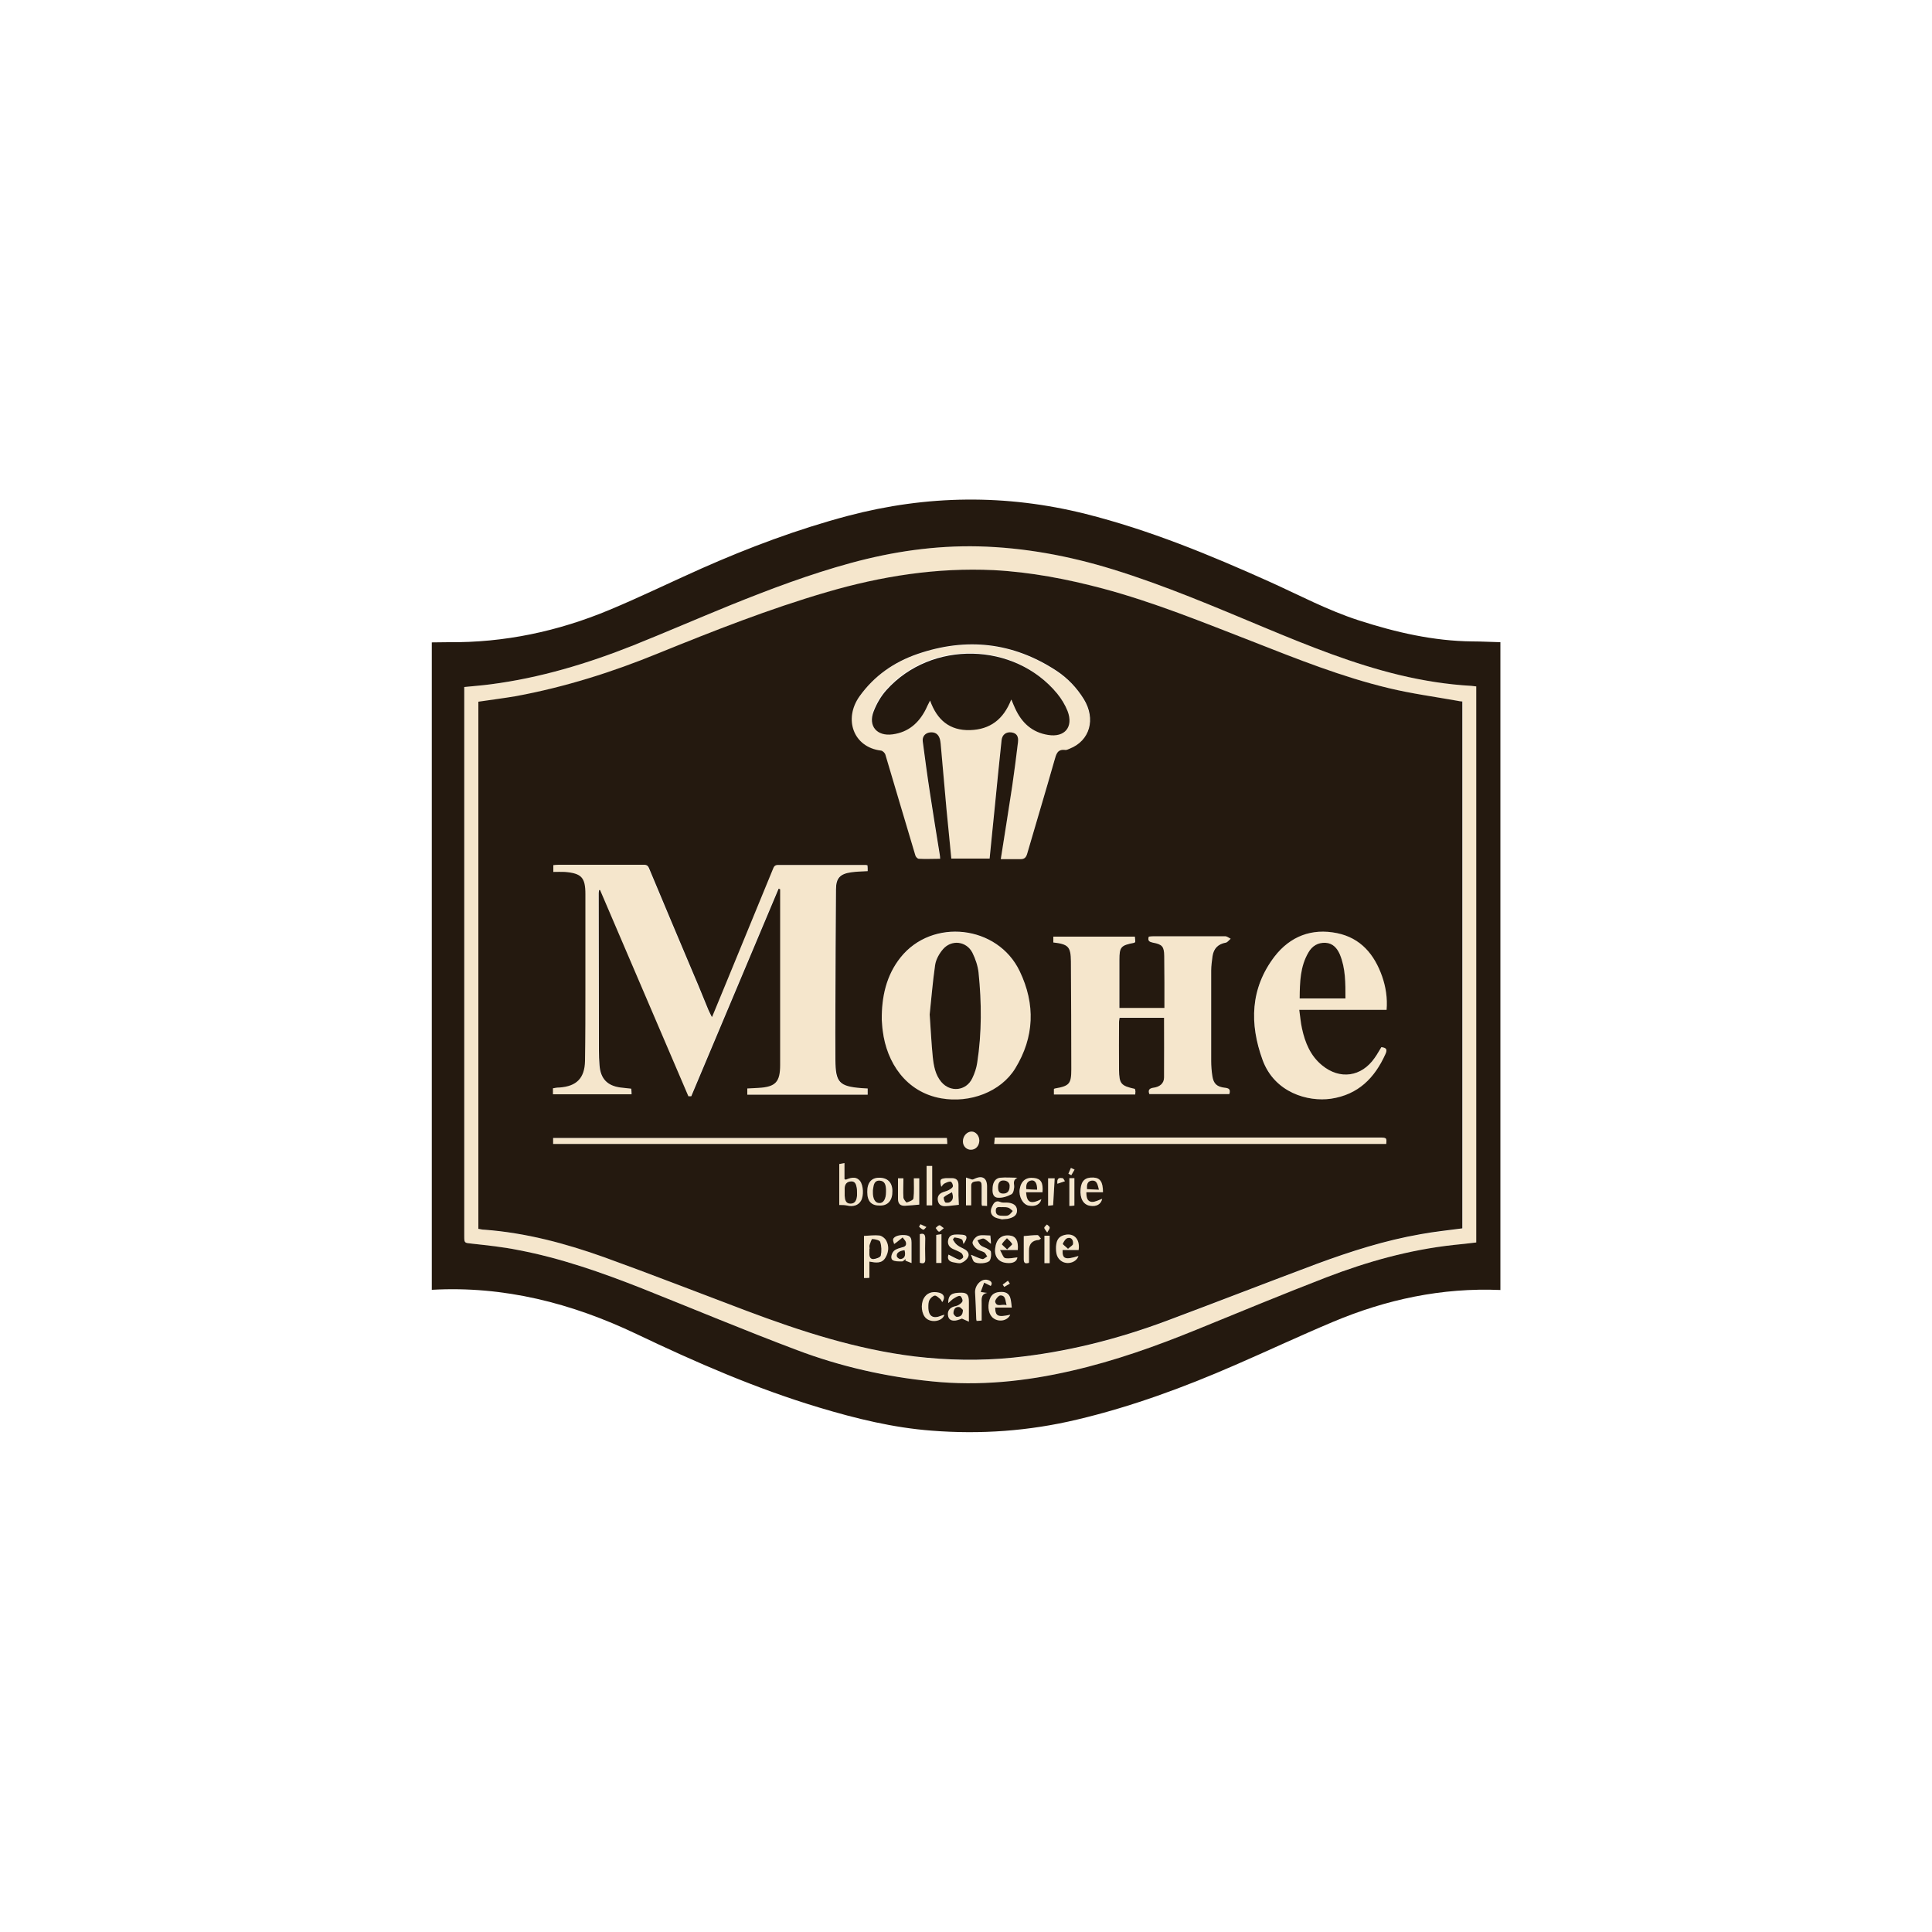 <?xml version="1.0" encoding="UTF-8"?> <svg xmlns="http://www.w3.org/2000/svg" version="1.1" viewBox="0 0 1000 1000"><defs><style> .cls-1 { fill: #24190f; } .cls-2 { fill: #f5e6cc; } </style></defs><g><g id="_Слой_1" data-name="Слой_1"><g><g><path class="cls-2" d="M764.2,355.3v287.8c-4,.4-7.9.9-11.8,1.3-22.8,2.5-44.7,8.5-65.9,16.8-22.4,8.7-44.7,17.9-67,27-21.1,8.6-42.4,16.2-64.7,21.3-23.9,5.4-47.9,8-72.3,5.5-24-2.5-47.4-7.8-69.9-16.2-26.8-10.1-53.3-21.2-79.9-31.8-21-8.4-42.2-15.8-64.5-20-7.9-1.5-15.9-2.3-23.9-3.3-3.9-.5-3.9-.3-3.9-4.1,0-67.7,0-135.4,0-203.1,0-25.9,0-51.8,0-77.8,0-.9,0-1.9,0-3.1,4.7-.5,9.1-.8,13.6-1.4,25.6-3.3,50.1-10.7,74-20.2,16.8-6.7,33.3-13.9,50-20.7,20.5-8.3,41.1-16.1,62.5-21.9,21.6-5.9,43.5-9.1,66-8.6,23.8.6,46.9,4.9,69.6,11.9,26.9,8.3,52.8,19.3,78.7,30.2,22.8,9.5,45.6,18.8,69.7,24.5,12.3,2.9,24.7,4.9,37.2,5.6.8,0,1.5.1,2.6.3ZM247.6,636.1c1.1.2,2.2.4,3.4.5,21.4,1.6,42,7,62.1,14.3,24.5,8.9,48.8,18.4,73.3,27.6,28.3,10.7,57.1,20,87.3,23.7,16.9,2.1,33.9,2.4,50.9.6,27.4-2.8,53.8-9.5,79.6-19.1,25.9-9.7,51.6-19.8,77.5-29.4,17.5-6.5,35.4-12.3,53.9-15.4,7.1-1.2,14.2-2,21.5-3v-272.7c-1-.2-1.8-.3-2.7-.4-11.8-2.1-23.7-3.7-35.3-6.5-24.3-5.8-47.5-15.1-70.7-24.2-25.5-10-51-20.4-77.5-27.4-18.5-4.9-37.2-8.6-56.4-9.5-29.4-1.5-58,3.1-86.1,11.3-29.9,8.7-58.8,20-87.6,31.8-23.8,9.7-48.2,17.4-73.4,22.1-6.4,1.2-12.9,1.9-19.6,2.9v272.9Z"></path><path class="cls-2" d="M368.4,526.3c2.5-6.1,4.8-11.7,7.1-17.2,8.1-19.7,16.2-39.4,24.3-59.1.5-1.3.9-2.3,2.7-2.3,15.2,0,30.3,0,45.5,0,.2,0,.4,0,.8.2,0,.9,0,1.9.1,3-3,.2-5.7.3-8.5.6-5.9.8-7.9,3-7.9,8.9-.2,20-.3,39.9-.3,59.9,0,9.5,0,19,0,28.5,0,11.4,2,13.5,13.4,14.4,1,0,2.1.2,3.3.2v3.2h-62.3v-3.2c1.9-.1,3.8-.2,5.7-.3,8.9-.6,11.3-3.1,11.3-11.9,0-18.6,0-37.2,0-55.9,0-10.9,0-21.9,0-32.8,0-.7,0-1.5,0-2.2-.3,0-.5-.2-.8-.3-15.1,35.8-30.1,71.6-45.2,107.4-.5,0-1,0-1.5,0-15.2-35.6-30.5-71.1-45.7-106.7-.2,0-.3,0-.5,0,0,.5-.2,1-.2,1.6,0,27.2,0,54.3.1,81.5,0,2.5.1,5,.3,7.5.5,6.9,4,10.7,10.9,11.6,1.8.2,3.6.4,5.5.6,0,.9.1,1.7.2,2.9h-40.7v-3.1c1.1-.1,2.2-.3,3.3-.4,8.9-.6,13.1-4.8,13.3-13.7.2-12.9.2-25.7.2-38.6,0-15.9,0-31.9,0-47.8,0-8.7-2-10.8-10.7-11.5-1.9-.2-3.8,0-5.9,0v-3.5c1,0,1.9-.2,2.8-.2,14.4,0,28.8,0,43.2,0,1.4,0,2.7-.2,3.5,1.7,7.7,18.5,15.5,37,23.3,55.4,2.5,6,5,12.1,7.5,18.1.4,1,1,2,1.7,3.5Z"></path><path class="cls-2" d="M512.2,444.6h-19.9c-.9-8.6-1.8-17.1-2.5-25.5-1-11.3-2-22.6-3-33.8,0-1-.2-1.9-.5-2.8-.8-2.5-2.5-3.5-5.1-3.2-2.4.3-4,2.1-3.7,4.6,1.2,9,2.4,18.1,3.8,27.1,1.6,10.5,3.3,21,5,31.5.1.6.1,1.3.2,2.2-3.8,0-7.4,0-11,0-.6,0-1.6-1-1.8-1.7-5.2-17.4-10.3-34.8-15.5-52.1-.3-.9-1.5-2.1-2.3-2.2-14.3-1.7-19.5-16.3-11.1-28.1,7.6-10.6,17.8-17.7,30-21.9,25.3-8.8,49.3-6.1,71.8,8.6,5.8,3.8,10.7,8.8,14.3,14.8,6.3,10.3,3.1,21.6-7.3,25.6-.7.3-1.5.8-2.2.7-4.2-.6-4.8,2.1-5.7,5.3-4.6,16.2-9.5,32.4-14.2,48.6-.5,1.9-1.4,2.7-3.4,2.6-3.3-.1-6.7,0-10.2,0,2-12.7,4-25.2,5.9-37.7,1.1-7.6,2.1-15.2,3-22.8.4-3.1-.8-4.7-3.3-5.1-2.8-.4-4.8,1.1-5.2,4.1-1.2,11.2-2.3,22.3-3.4,33.5-.9,9.2-1.8,18.5-2.8,27.9ZM523.4,362.1c.6,1.4.8,1.9,1,2.4.3.6.5,1.2.8,1.8,3.4,7.5,8.8,12.6,17.1,13.8,8.7,1.3,13.2-4.1,10.1-12.3-1.2-3.3-3.1-6.4-5.4-9.1-22.1-26.8-65.2-27.7-88.4-1.8-2.8,3.1-5.1,7.1-6.6,11-2.9,7.7,1.7,13,9.8,11.9,8.2-1.1,13.5-5.9,17.2-13,.6-1.3,1.3-2.5,2.2-4.5,3.7,10.2,10.2,15.6,20.7,15.3,10.3-.3,17.3-5.4,21.3-15.8Z"></path><path class="cls-2" d="M545.1,487.8v-3.1h42.2c0,1,.1,1.9.2,2.7-.3.3-.5.4-.6.5-6.7,1.3-7.5,2.1-7.6,8.8,0,8.2,0,16.5,0,24.9h23.3c0-4.5,0-8.8,0-13.1,0-4.6,0-9.2-.1-13.8-.1-4.9-1-6-5.9-6.9-1.6-.3-2.8-.8-2.1-3.1.8,0,1.7-.2,2.6-.2,12.3,0,24.6,0,36.9,0,1,0,1.9.8,2.9,1.3-.8.7-1.5,1.8-2.5,2-4,.7-6.4,3-6.9,7-.3,2.5-.7,5-.7,7.4,0,15.6,0,31.3,0,46.9,0,2.6.2,5.2.6,7.7.6,4,2.3,5.6,6.4,6.1,1.9.2,3.2.7,2.4,3.3h-41.4c-.8-2.1,0-3.1,2.1-3.3,3.1-.4,5.4-2.1,5.5-5.3.2-10.2,0-20.5,0-30.9h-23c-.1.7-.3,1.4-.3,2.1,0,8.3,0,16.5,0,24.8,0,7.3,1,8.3,8.2,9.9,0,.4.2.8.3,1.3,0,.5,0,.9-.1,1.6h-42.1v-2.8c.2-.1.3-.3.5-.3,7.5-1.4,8.5-2.4,8.5-9.9,0-18.6,0-37.2-.2-55.9,0-7.7-1.3-8.9-9.2-9.8Z"></path><path class="cls-2" d="M456.4,527.9c-.1-11.8,2.3-22.9,9.7-32.2,16.4-20.6,50.3-16.8,61.7,7.1,8.2,17.1,7.6,34.1-2.3,50.3-7.5,12.2-23.5,18.1-38.3,15.5-18.3-3.2-28.3-18.6-30.3-35-.2-1.9-.3-3.8-.5-5.6ZM481.2,525.1c.6,8.4.8,15.3,1.6,22,.5,4.6,1.3,9.2,4.4,12.9,4.7,5.7,13.1,4.7,16.1-2,1.2-2.5,2.1-5.2,2.5-7.9,2.4-15.5,2.3-31.2.7-46.7-.4-3.5-1.5-7.2-3.2-10.3-3.1-6-10.8-6.9-15.2-1.8-2,2.3-3.7,5.4-4.1,8.3-1.4,9-2.1,18.1-2.8,25.5Z"></path><path class="cls-2" d="M717.7,522.7h-45.1c.5,3.3.7,6.5,1.4,9.6,1.6,7.4,4.4,14.1,10.4,19.1,9.2,7.6,20.4,6,27.2-3.8,1.2-1.8,2.3-3.7,3.5-5.6,2.5.3,3.1,1.3,2.1,3.6-5.6,12.4-14.1,21.1-28.2,23.1-12,1.7-29.2-3.1-35.4-20.1-6.8-18.7-6.5-37,6.2-53.5,8.1-10.6,19.2-14.9,32.4-12.1,12.3,2.5,19.4,11,23.3,22.4,1.9,5.5,2.8,11.1,2.3,17.3ZM696.4,516.8c0-7.8,0-15.4-2.9-22.7-1.3-3.3-3.5-5.8-7.4-6-3.9-.3-6.9,1.6-8.8,4.9-4.4,7.4-4.4,15.6-4.6,23.9h23.7Z"></path><path class="cls-2" d="M286.3,592.1v-3.1h203.8c0,1,.1,2,.2,3.1h-204Z"></path><path class="cls-2" d="M717.5,592.2h-202.9c0-1.1.2-2.1.3-3.3,1.5,0,2.7,0,3.9,0,65,0,130,0,195,0,4,0,4,0,3.7,3.4Z"></path><path class="cls-2" d="M434.4,623.7v-21.2c.8-.2,1.6-.3,2.7-.5v8.3c.3.2.5.3.7.3,3.5-1.5,5.7-1.4,7.3.6,1.8,2.2,2.1,7.9.5,10.4-1.4,2.2-4.1,3-7.1,2.4-1.2-.3-2.5-.2-4.1-.3ZM443.6,617.4s0,0,0,0c0-1,0-1.9-.2-2.9-.3-1.7-1-3.3-3-3.1-2,.2-3.1,1.5-3.2,3.4,0,1.3,0,2.7,0,4,.1,2,.5,4.1,3,4.1,2.6,0,3.2-2,3.4-4.2,0-.5,0-1,0-1.4Z"></path><path class="cls-2" d="M450,653v8.4c-.8,0-1.7,0-2.8.1v-21.8c2.8-.1,5.4-.6,8-.2,1.3.2,3,1.5,3.6,2.8,1.4,2.8,1.2,5.8-.4,8.5-1.9,3.4-5,2.8-8.4,2.2ZM450.1,646.4c0,.8,0,1.5,0,2.3-.1,1.6.3,3.2,2.1,3.1,1.4,0,3.7-1,3.8-1.8.4-2.3.3-4.9-.3-7.1-.3-.9-2.6-1.4-4.1-1.5-.4,0-1.1,1.9-1.4,3.1-.2.6,0,1.3,0,2Z"></path><path class="cls-2" d="M558.3,647c-1.4,0-2.8,0-4.2,0s-2.6,0-4,0c-.2,4.7,1.4,5.3,8.2,3.1-.9,3.1-5,4.7-8.2,3-3.3-1.7-3.6-4.7-3.4-7.9.1-2.5.8-4.8,3.5-5.7,5.2-1.9,9.1,1.5,8.2,7.5ZM552.8,646.4c1.2-1.2,2.5-1.8,2.6-2.6.1-1.7-.7-3.5-2.7-3-1.1.3-2,1.8-2.6,3-.1.3,1.5,1.4,2.7,2.6Z"></path><path class="cls-2" d="M461.9,616.5c0,4.8-2.2,7.5-6.3,7.6-4.5,0-6.7-2.1-6.7-7,0-4.7,2.1-7.4,6-7.4,4.4,0,6.9,2.4,7,6.9ZM458.6,616.9c0-.4,0-.8,0-1.1-.1-2.2-.5-4.4-3.2-4.6-2.9-.2-3.2,2.2-3.5,4.3,0,.5-.1.9-.1,1.4,0,3.6,1.1,5.8,3.2,5.9,2.2.1,3.6-2,3.6-5.8Z"></path><path class="cls-2" d="M490.9,674.4c0-4.5,2.1-5.3,6.8-5.3,3,0,3.8,1.2,3.9,4.8,0,3.2,0,6.3,0,10.2-1.3-.6-2.3-1-3.6-1.6-.7.2-1.9.8-3.2,1-1.7.2-3.4,0-3.9-2.1-.6-2.1,0-3.8,2.1-4.8.9-.4,2.1-.5,3-1,.9-.5,2.1-1.3,2.3-2.2.2-.8-.7-2.5-1.3-2.6-1-.1-2.2.6-3.1,1.2-.9.5-1.6,1.3-2.9,2.4ZM498.4,678c-.4-.3-1.2-1.5-2.1-1.5-2-.1-2.9,1.5-2.8,3.2,0,.7,1.1,1.9,1.7,1.9,1.7,0,3.3-.5,3.2-3.6Z"></path><path class="cls-2" d="M523.7,676.9h-8.7c.2,4.5,1.5,5.1,7.8,3.7-1.3,3-5.6,4-8.6,1.9-2.5-1.7-3.4-5.9-2.1-9.7.9-2.8,2.9-4,6.2-4,2.6,0,4.1,1.3,4.7,3.8.3,1.3.4,2.6.6,4.4ZM521,675.6c-.7-2.5-.4-5.1-3.2-5.1-.9,0-2.9,2.4-2.7,3.3.8,3.2,3.5.9,5.9,1.8Z"></path><path class="cls-2" d="M510.9,624.3c-1,0-1.8-.1-2.5-.1-.1-.4-.2-.7-.2-.9,0-3.2,0-6.3,0-9.5,0-1.5-.5-2.5-2.1-2.3-1.5.1-3.2,0-3.3,2.3,0,3.3,0,6.7,0,10.2h-2.7v-14.4c1,.4,2,.8,3,1,.4,0,.9-.2,1.3-.3,4-1.9,6.6-.4,6.6,3.9,0,3.2,0,6.5,0,10.2Z"></path><path class="cls-2" d="M471.8,654c-1-.4-2.2-.9-3.3-1.3,0-.3.1-.5.2-.8-.6.4-1.2,1.2-1.9,1.2-1.7,0-3.7.1-4.9-.7-1.3-.9-.4-4.1,1.3-5.2,1-.6,2.2-1.1,3.4-1.3,1.5-.3,2.7-.9,2.2-2.6-.2-.9-1.1-1.7-1.7-2.6-.9.7-1.7,1.4-2.6,2.1-.6.5-1.2.8-1.8,1.3-.2-.8-.7-1.8-.5-2.5.5-1.8,3.9-2.6,6.9-2,2.3.4,2.6,1.9,2.6,3.8,0,3.4,0,6.8,0,10.8ZM468.2,647.1c-2.8.2-4.4,1.4-4,3.2.1.6,1.2,1.5,1.8,1.4,2.2-.1,2.9-1.7,2.2-4.6Z"></path><path class="cls-2" d="M464.8,609.8h2.7c0,3.4-.1,6.7,0,10,0,.9,1.4,2.6,1.7,2.5,1.3-.4,3.4-1.2,3.5-2.1.4-3.4.2-6.9.2-10.4h2.8v13.6c-2.5.2-4.9.5-7.4.6-2.4.1-3.6-1.1-3.6-3.5,0-3.5,0-7.1,0-10.8Z"></path><path class="cls-2" d="M526.8,647h-9.1c1.1,1.8,1.7,4,2.7,4.2,2,.4,4.3-.2,6.3-.4-.2,2-2.1,3.3-5.6,2.9-4.1-.4-6.4-3.3-5.9-7.5.5-4.7,3.2-7.1,7.5-6.7,3.2.3,4.6,2.7,4.2,7.5ZM521.4,646.8c1.2-1.3,2.8-2.5,2.6-2.8-.6-1.2-1.8-2-2.7-3-.9,1-2.1,1.9-2.6,3.1-.2.3,1.4,1.5,2.8,2.8Z"></path><path class="cls-2" d="M487.2,614.3c-.8-3.9-.6-4.2,2.5-4.5,1,0,1.9,0,2.9,0,2.4,0,3.6,1,3.5,3.5,0,1.8,0,3.6,0,5.5,0,1.7.1,3.4.2,4.8-2.2.3-4.5.6-6.8.7-1.8,0-3.5-.5-4-2.6-.5-2.2.3-3.8,2.5-4.6,1-.4,2.1-.6,3-1.1.9-.5,2-1.1,2.2-1.9.2-.7-.6-2.4-1.2-2.5-1-.1-2.2.5-3.2,1-.5.3-.9.9-1.6,1.7ZM492.7,617c-1.5.9-3,1.5-4.1,2.5-.4.4.1,2,.6,2.7.3.4,1.6.4,2.3,0,1.9-1,2.1-2.7,1.2-5.3Z"></path><path class="cls-2" d="M531.2,617.1c.4,5.4,2.5,6.3,7.9,3.5-.7,2.7-3.3,4-6.6,3.3-3-.6-5.3-4.7-4.6-8.5.7-4.3,3.2-6.3,7.4-5.8,3.6.4,4.8,2.4,4.4,7.4h-8.4ZM536.8,615.8c.1-3.3-1-5.1-3-4.8-2.3.4-2.8,2.1-2.6,4.5,2,0,3.8.2,5.6.3Z"></path><path class="cls-2" d="M562.4,617.1c0,2.6.3,4.9,2.8,5,1.8.1,3.6-1,5.4-1.6-.6,2.8-2.9,4.2-6.4,3.6-3.4-.6-5.2-3.8-4.8-8.6.4-4.4,2.4-6.3,6.7-6,3.5.2,4.9,2.2,4.9,7.6h-8.5ZM568.7,615.8c-.7-2.6-.9-5-3.8-4.7-2.2.2-2.5,2.2-2.4,4.4,1.9,0,3.8.2,6.1.3Z"></path><path class="cls-2" d="M490.9,649.5c1.9,1,3.6,2,5.4,2.6.6.2,1.9-.6,2.1-1.2.2-.6-.4-1.9-1-2.3-1.3-.9-2.9-1.4-4.4-2.1-2-1-2.8-2.5-2.3-4.7.5-2.2,2.2-2.7,4.1-2.7,1.1,0,2.1,0,3.2.1,2.7.2,2.8,1.7.6,4.8-.3-.8-.3-2-.9-2.4-1-.6-2.4-.9-3.6-1-.3,0-1.1,1-1,1.1.6,1,1.3,2.1,2.2,2.8,1.2.9,2.7,1.5,4,2.3,1.6.9,2.5,2.5,1.6,4.1-.7,1.3-2.1,2.4-3.5,2.9-1.1.4-2.6-.1-3.9-.3-2.5-.4-3.4-1.7-2.7-3.9Z"></path><path class="cls-2" d="M502.6,649.6c2.6,1,4.1,1.9,5.8,2.2.7.1,1.6-.9,2.5-1.4-.5-.7-.9-1.7-1.6-2.1-1.2-.8-2.8-.9-3.9-1.8-1-.8-2.3-2.5-2.1-3.4.4-1.4,1.8-3,3.1-3.4,1.8-.6,3.9-.1,6.1-.1,0,1.6.2,2.8.3,4.3-1.5-1.2-2.5-2.4-3.7-2.7-.9-.3-2.2.5-3.3.9.5.9.9,1.9,1.6,2.5.9.8,2.3,1,3.3,1.7.8.5,2,1.1,2.1,1.8.2,1.5.1,3.2-.6,4.4-.9,1.5-6.5,2-8.1.7-.8-.6-1-2.1-1.6-3.5Z"></path><path class="cls-2" d="M487.6,674.1c-.4-.6-.6-1.3-1-1.6-.9-.7-1.9-1.9-2.8-1.8-1,0-2.2,1.1-2.7,2.1-.6,1.1-.7,2.6-.7,3.9,0,4.7,2.4,6.2,6.7,4.4.5-.2,1-.3,1.6-.5-.9,3.5-6.7,4.4-9.5,1.8-2.3-2.2-2.9-7-1.2-10.2,1.5-2.8,4.3-3.8,8-3,2.6.6,3.3,2.5,1.5,5Z"></path><path class="cls-2" d="M526.6,609.6c-1.7.9-1.9,1.9-1.7,3.8.2,1.5-.3,4.1-1.3,4.7-2.2,1.2-5,2.1-7.4,1.8-2.5-.3-2.6-3.2-2.4-5.5.2-2.4,1.4-4.5,3.8-4.8,2.9-.4,6,0,9,0ZM522.6,613.8c0-1.5-1.1-2.7-3.1-2.8-2.3-.1-2.9,1.5-2.9,3.4,0,1.8.4,3.4,2.6,3.4,2.1,0,3.4-1.1,3.4-4Z"></path><path class="cls-2" d="M507.6,668.7c1.7.2,2.6.4,3.4.5-3.5.6-3,3.1-2.9,5.5,0,2.9,0,5.7,0,8.8-1,0-1.7.1-2.6.2-.1-.5-.2-.7-.2-1-.2-4.6-.3-9.1-.6-13.7-.2-3.8,3.3-7.5,6.5-6.5,1.9.6,2.7,1.6,1.6,3.1-1.3-.6-2.3-1.2-3.4-1.7-.6,1.6-1.2,3.1-1.8,4.8Z"></path><path class="cls-2" d="M518.8,631.1c-1-.3-2.5-.4-3.9-1.1-2.3-1.1-2.6-3.2-1.6-5.4.8-1.8,1.8-3.6,4.5-2.5,1.2.5,2.6.2,4,.3,2.3.3,4.4,1.2,4.5,3.9.1,2.7-1.9,3.8-4.2,4.3-.9.2-1.9.2-3.4.4ZM518.8,624.8c-1.2.2-3.4-.8-3.5,1.8,0,2.5,1.9,2.7,3.8,2.7.9,0,2,0,2.8-.3.9-.5,1.5-1.4,2.2-2.2-.8-.6-1.4-1.4-2.3-1.7-.9-.3-1.9-.2-3.1-.3Z"></path><path class="cls-2" d="M502.5,595.1c-2.3,0-4.1-2-4.1-4.3,0-2.7,2-5.1,4.5-5.1,2.2,0,4.1,2.2,4,4.7,0,2.8-1.9,4.7-4.4,4.7Z"></path><path class="cls-2" d="M479.6,603.5h2.9v20.4h-2.9v-20.4Z"></path><path class="cls-2" d="M532.4,653.8c-1.7.5-2.5,0-2.4-1.9,0-4,0-8,0-12,2.4-.2,4.8-.5,7.1-.5.6,0,1.1,1.1,1.8,1.8-.8.5-.9.6-1.1.7q-5,.4-5.1,5.5c0,2,0,4,0,6,0,.2-.2.3-.2.5Z"></path><path class="cls-2" d="M476.1,653.6v-14.8c2-.6,2.8.1,2.8,2.2,0,3.5,0,7.1,0,10.6,0,2-.7,2.6-2.8,2Z"></path><path class="cls-2" d="M542.5,609.9h3.4c-.3,4.6-.5,9.2-.8,13.9-.7,0-1.5.1-2.6.3v-14.2Z"></path><path class="cls-2" d="M484.6,653.7v-14.5c.7-.1,1.6-.2,2.7-.4v14.9h-2.7Z"></path><path class="cls-2" d="M543.3,653.8h-2.7v-14.2h2.7v14.2Z"></path><path class="cls-2" d="M553.5,609.8h2.6v14.2c-.7,0-1.6,0-2.6.2v-14.4Z"></path><path class="cls-2" d="M547.3,612.7c-.4-3.2,1.2-3.1,2.6-3,.5,0,.9,1.1,1.3,1.6-1.3.4-2.5.8-3.9,1.3Z"></path><path class="cls-2" d="M488.4,635.6c-1.2.9-2,2-2.5,1.8-.7-.2-1.1-1.2-1.7-1.9.6-.5,1.2-1.2,1.9-1.4.5,0,1.1.7,2.2,1.4Z"></path><path class="cls-2" d="M553,607.5c.4-1,.9-2,1.3-3,.6.3,1.3.6,1.9.9-.6,1-1.1,2-1.7,2.9-.5-.3-1-.5-1.5-.8Z"></path><path class="cls-2" d="M476.4,633.7c1,.5,2,.9,3,1.4-.5.5-1.1,1.5-1.5,1.4-.8-.2-1.5-1-2.3-1.5.2-.4.5-.8.7-1.3Z"></path><path class="cls-2" d="M542,638c-.8-1.2-1.6-1.9-1.5-2.4,0-.6.9-1.2,1.4-1.7.5.5,1.3,1,1.4,1.6,0,.6-.6,1.3-1.3,2.6Z"></path><path class="cls-2" d="M519,664.9c.9-.7,1.8-1.3,2.7-2,.3.5.7,1,1,1.5-1,.6-1.9,1.1-2.9,1.7-.3-.4-.5-.8-.8-1.2Z"></path></g><g><path class="cls-1" d="M223.5,667.8v-335.3c2.9,0,5.8-.1,8.6-.1,28.9.3,56.7-5.6,83.3-16.7,16.1-6.7,31.8-14.4,47.8-21.5,24.6-10.9,49.7-20.3,75.7-27.2,40.9-10.8,81.9-11.3,123-1,33,8.3,64.3,21.2,95.2,35.1,15.3,6.9,30.1,14.8,46.2,20,19.2,6.2,38.6,10.7,58.9,10.9,4.8,0,9.6.3,14.4.4v335.3c-30.3-1.3-59.2,4.9-86.9,16.6-16.9,7.1-33.5,14.9-50.3,22.2-26.6,11.6-53.7,21.6-82,28.3-24.8,5.9-49.8,7.7-75.2,5.7-19.8-1.5-39-6.2-58-11.9-32.7-9.8-63.9-23.4-94.7-38.1-33.6-16-68.6-25-106-22.9ZM764.2,355.3c-1.1-.1-1.9-.2-2.6-.3-12.6-.7-25-2.7-37.2-5.6-24.1-5.8-46.9-15-69.7-24.5-25.9-10.8-51.8-21.9-78.7-30.2-22.7-7-45.8-11.3-69.6-11.9-22.5-.5-44.4,2.7-66,8.6-21.3,5.8-42,13.6-62.5,21.9-16.7,6.8-33.3,14-50,20.7-23.9,9.5-48.4,16.9-74,20.2-4.4.6-8.9.9-13.6,1.4,0,1.2,0,2.1,0,3.1,0,25.9,0,51.8,0,77.8,0,67.7,0,135.4,0,203.1,0,3.8,0,3.7,3.9,4.1,8,.9,16,1.7,23.9,3.3,22.2,4.2,43.5,11.7,64.5,20,26.6,10.6,53.1,21.7,79.9,31.8,22.5,8.5,45.9,13.8,69.9,16.2,24.4,2.5,48.5,0,72.3-5.5,22.3-5.1,43.6-12.7,64.7-21.3,22.3-9.1,44.5-18.3,67-27,21.3-8.2,43.1-14.3,65.9-16.8,3.9-.4,7.8-.8,11.8-1.3v-287.8Z"></path><path class="cls-1" d="M247.6,636.1v-272.9c6.7-1,13.2-1.8,19.6-2.9,25.3-4.7,49.7-12.4,73.4-22.1,28.8-11.7,57.7-23.1,87.6-31.8,28.1-8.2,56.7-12.7,86.1-11.3,19.2,1,37.9,4.6,56.4,9.5,26.6,7.1,52,17.5,77.5,27.4,23.2,9.1,46.4,18.4,70.7,24.2,11.6,2.8,23.5,4.4,35.3,6.5.8.2,1.7.3,2.7.4v272.7c-7.3,1-14.5,1.7-21.5,3-18.5,3.2-36.3,8.9-53.9,15.4-25.9,9.7-51.6,19.7-77.5,29.4-25.7,9.6-52.2,16.3-79.6,19.1-16.9,1.7-33.9,1.4-50.9-.6-30.2-3.7-58.9-13-87.3-23.7-24.4-9.2-48.7-18.7-73.3-27.6-20.1-7.2-40.7-12.7-62.1-14.3-1.1,0-2.2-.3-3.4-.5ZM368.4,526.3c-.7-1.5-1.3-2.5-1.7-3.5-2.5-6-4.9-12.1-7.5-18.1-7.8-18.5-15.6-36.9-23.3-55.4-.8-1.9-2.1-1.7-3.5-1.7-14.4,0-28.8,0-43.2,0-.9,0-1.9.1-2.8.2v3.5c2.1,0,4-.1,5.9,0,8.7.7,10.7,2.9,10.7,11.5,0,15.9,0,31.9,0,47.8,0,12.9,0,25.7-.2,38.6-.2,8.9-4.4,13.1-13.3,13.7-1.1,0-2.2.2-3.3.4v3.1h40.7c0-1.2-.1-2-.2-2.9-1.9-.2-3.7-.4-5.5-.6-6.9-.9-10.4-4.6-10.9-11.6-.2-2.5-.3-5-.3-7.5,0-27.2-.1-54.3-.1-81.5,0-.5.1-1,.2-1.6.2,0,.3,0,.5,0,15.2,35.6,30.5,71.1,45.7,106.7.5,0,1,0,1.5,0,15.1-35.8,30.1-71.6,45.2-107.4.3,0,.5.2.8.3,0,.7,0,1.5,0,2.2,0,10.9,0,21.9,0,32.8,0,18.6,0,37.2,0,55.9,0,8.9-2.4,11.4-11.3,11.9-1.9.1-3.8.2-5.7.3v3.2h62.3v-3.2c-1.2,0-2.3-.2-3.3-.2-11.4-.9-13.3-3-13.4-14.4,0-9.5-.1-19,0-28.5,0-20,.2-39.9.3-59.9,0-5.9,2.1-8.1,7.9-8.9,2.7-.4,5.5-.4,8.5-.6,0-1.1,0-2.1-.1-3-.5-.1-.7-.2-.8-.2-15.2,0-30.3,0-45.5,0-1.8,0-2.2,1-2.7,2.3-8.1,19.7-16.2,39.4-24.3,59.1-2.3,5.6-4.6,11.2-7.1,17.2ZM512.2,444.6c.9-9.4,1.9-18.7,2.8-27.9,1.1-11.2,2.2-22.3,3.4-33.5.3-3,2.4-4.5,5.2-4.1,2.5.4,3.7,1.9,3.3,5.1-.9,7.6-1.9,15.2-3,22.8-1.9,12.5-3.9,25-5.9,37.7,3.5,0,6.9,0,10.2,0,2,0,2.8-.8,3.4-2.6,4.7-16.2,9.6-32.4,14.2-48.6.9-3.2,1.5-5.9,5.7-5.3.7,0,1.5-.4,2.2-.7,10.4-4.1,13.6-15.3,7.3-25.6-3.7-6-8.5-11-14.3-14.8-22.5-14.7-46.5-17.3-71.8-8.6-12.2,4.2-22.4,11.3-30,21.9-8.4,11.8-3.2,26.4,11.1,28.1.9.1,2.1,1.3,2.3,2.2,5.2,17.4,10.3,34.8,15.5,52.1.2.7,1.1,1.7,1.8,1.7,3.6.2,7.2,0,11,0,0-.9-.1-1.5-.2-2.2-1.7-10.5-3.4-21-5-31.5-1.4-9-2.6-18-3.8-27.1-.3-2.5,1.3-4.3,3.7-4.6,2.5-.3,4.3.7,5.1,3.2.3.9.4,1.9.5,2.8,1,11.3,2,22.6,3,33.8.8,8.5,1.7,16.9,2.5,25.5h19.9ZM545.1,487.8c7.9.9,9.1,2.2,9.2,9.8.1,18.6.2,37.2.2,55.9,0,7.5-1,8.6-8.5,9.9-.2,0-.3.2-.5.3v2.8h42.1c0-.7.1-1.1.1-1.6,0-.4-.2-.9-.3-1.3-7.2-1.6-8.1-2.6-8.2-9.9-.1-8.3,0-16.5,0-24.8,0-.7.2-1.4.3-2.1h23c0,10.5.1,20.7,0,30.9,0,3.2-2.4,4.9-5.5,5.3-2.1.3-2.9,1.2-2.1,3.3h41.4c.8-2.6-.4-3.1-2.4-3.3-4.1-.5-5.8-2.1-6.4-6.1-.4-2.6-.6-5.2-.6-7.7,0-15.6,0-31.3,0-46.9,0-2.5.4-5,.7-7.4.6-4,2.9-6.3,6.9-7,.9-.2,1.6-1.3,2.5-2-1-.5-1.9-1.3-2.9-1.3-12.3,0-24.6,0-36.9,0-.9,0-1.8.1-2.6.2-.7,2.3.4,2.7,2.1,3.1,4.9.9,5.8,2,5.9,6.9.1,4.6,0,9.2.1,13.8,0,4.3,0,8.6,0,13.1h-23.3c0-8.4,0-16.7,0-24.9,0-6.7.8-7.5,7.6-8.8.2,0,.3-.2.6-.5,0-.8-.1-1.7-.2-2.7h-42.2v3.1ZM456.4,527.9c.2,1.8.2,3.7.5,5.6,2,16.4,12,31.8,30.3,35,14.8,2.6,30.8-3.3,38.3-15.5,9.9-16.2,10.5-33.2,2.3-50.3-11.4-23.9-45.3-27.7-61.7-7.1-7.4,9.3-9.8,20.4-9.7,32.2ZM717.7,522.7c.5-6.1-.4-11.8-2.3-17.3-4-11.4-11.1-19.9-23.3-22.4-13.1-2.7-24.3,1.6-32.4,12.1-12.6,16.5-13,34.8-6.2,53.5,6.2,17,23.5,21.8,35.4,20.1,14.1-2.1,22.6-10.7,28.2-23.1,1.1-2.4.5-3.3-2.1-3.6-1.2,1.9-2.2,3.8-3.5,5.6-6.8,9.8-18,11.4-27.2,3.8-6-4.9-8.8-11.7-10.4-19.1-.7-3.1-.9-6.3-1.4-9.6h45.1ZM286.3,592.1h204c0-1.1-.1-2.1-.2-3.1h-203.8v3.1ZM717.5,592.2c.3-3.3.3-3.4-3.7-3.4-65,0-130,0-195,0-1.2,0-2.5,0-3.9,0-.1,1.2-.2,2.2-.3,3.3h202.9ZM434.4,623.7c1.5,0,2.8,0,4.1.3,3.1.7,5.7-.1,7.1-2.4,1.6-2.6,1.3-8.2-.5-10.4-1.7-2-3.8-2.1-7.3-.6-.1,0-.3-.1-.7-.3v-8.3c-1.1.2-1.9.4-2.7.5v21.2ZM450,653c3.3.6,6.5,1.2,8.4-2.2,1.6-2.8,1.8-5.8.4-8.5-.6-1.3-2.3-2.6-3.6-2.8-2.6-.3-5.2.1-8,.2v21.8c1.1,0,2,0,2.8-.1v-8.4ZM558.3,647c.9-6-2.9-9.4-8.2-7.5-2.7,1-3.3,3.2-3.5,5.7-.1,3.2.2,6.2,3.4,7.9,3.2,1.6,7.3,0,8.2-3-6.8,2.1-8.4,1.6-8.2-3.1,1.3,0,2.6,0,4,0s2.8,0,4.2,0ZM461.9,616.5c0-4.5-2.6-7-7-6.9-3.9,0-6.1,2.7-6,7.4,0,4.9,2.2,7.1,6.7,7,4.1,0,6.4-2.8,6.3-7.6ZM490.9,674.4c1.3-1.1,2-1.9,2.9-2.4,1-.6,2.2-1.4,3.1-1.2.6,0,1.5,1.9,1.3,2.6-.2.9-1.4,1.7-2.3,2.2-.9.5-2,.5-3,1-2,1-2.6,2.7-2.1,4.8.5,2,2.2,2.3,3.9,2.1,1.3-.2,2.5-.8,3.2-1,1.3.6,2.3,1,3.6,1.6,0-3.9,0-7,0-10.2,0-3.6-.9-4.8-3.9-4.8-4.7,0-6.8.8-6.8,5.3ZM523.7,676.9c-.2-1.7-.3-3.1-.6-4.4-.5-2.5-2-3.8-4.7-3.8-3.4,0-5.3,1.2-6.2,4-1.3,3.9-.4,8,2.1,9.7,3,2.1,7.3,1.1,8.6-1.9-6.4,1.4-7.7.8-7.8-3.7h8.7ZM510.9,624.3c0-3.7,0-6.9,0-10.2,0-4.4-2.5-5.9-6.6-3.9-.4.2-.9.4-1.3.3-1-.3-2-.7-3-1v14.4h2.7c0-3.5,0-6.9,0-10.2,0-2.2,1.8-2.1,3.3-2.3,1.7-.2,2.1.8,2.1,2.3,0,3.2,0,6.3,0,9.5,0,.3.1.5.2.9.7,0,1.5,0,2.5.1ZM471.8,654c0-3.9,0-7.4,0-10.8,0-1.9-.3-3.4-2.6-3.8-3-.5-6.4.3-6.9,2-.2.7.3,1.7.5,2.5.6-.4,1.2-.8,1.8-1.3.9-.7,1.7-1.4,2.6-2.1.6.9,1.5,1.6,1.7,2.6.4,1.7-.7,2.3-2.2,2.6-1.2.3-2.4.7-3.4,1.3-1.7,1-2.7,4.3-1.3,5.2,1.2.8,3.2.7,4.9.7.6,0,1.2-.8,1.9-1.2,0,.3-.1.5-.2.8,1.1.4,2.3.9,3.3,1.3ZM464.8,609.8c0,3.7,0,7.3,0,10.8,0,2.4,1.2,3.6,3.6,3.5,2.4-.1,4.9-.4,7.4-.6v-13.6h-2.8c0,3.5.2,7-.2,10.4-.1.9-2.2,1.7-3.5,2.1-.3,0-1.6-1.6-1.7-2.5-.2-3.3,0-6.6,0-10h-2.7ZM526.8,647c.4-4.8-1-7.2-4.2-7.5-4.3-.5-7,1.9-7.5,6.7-.5,4.3,1.8,7.1,5.9,7.5,3.5.4,5.4-.9,5.6-2.9-2,.2-4.2.8-6.3.4-1-.2-1.6-2.3-2.7-4.2h9.1ZM487.2,614.3c.7-.8,1.1-1.5,1.6-1.7,1-.5,2.2-1.1,3.2-1,.6,0,1.4,1.7,1.2,2.5-.2.8-1.3,1.4-2.2,1.9-.9.5-2,.7-3,1.1-2.1.8-3,2.4-2.5,4.6.5,2.1,2.1,2.7,4,2.6,2.3-.1,4.6-.5,6.8-.7,0-1.4-.2-3.1-.2-4.8,0-1.8,0-3.6,0-5.5,0-2.4-1.1-3.5-3.5-3.5-1,0-1.9,0-2.9,0-3.1.3-3.4.6-2.5,4.5ZM531.2,617.1h8.4c.4-5-.8-7-4.4-7.4-4.1-.5-6.7,1.5-7.4,5.8-.6,3.8,1.6,7.9,4.6,8.5,3.4.7,6-.6,6.6-3.3-5.4,2.7-7.5,1.9-7.9-3.5ZM562.4,617.1h8.5c0-5.3-1.4-7.4-4.9-7.6-4.3-.2-6.3,1.6-6.7,6-.4,4.8,1.4,8,4.8,8.6,3.5.6,5.8-.8,6.4-3.6-1.8.6-3.6,1.7-5.4,1.6-2.4-.2-2.8-2.4-2.8-5ZM490.9,649.5c-.7,2.1.2,3.5,2.7,3.9,1.3.2,2.8.7,3.9.3,1.4-.5,2.8-1.6,3.5-2.9.9-1.6,0-3.2-1.6-4.1-1.3-.8-2.8-1.3-4-2.3-.9-.7-1.6-1.8-2.2-2.8,0-.1.7-1.2,1-1.1,1.2.2,2.6.4,3.6,1,.6.3.6,1.6.9,2.4,2.2-3.1,2.1-4.6-.6-4.8-1,0-2.1-.2-3.2-.1-1.9,0-3.6.5-4.1,2.7-.5,2.2.4,3.7,2.3,4.7,1.5.7,3,1.2,4.4,2.1.6.4,1.2,1.7,1,2.3-.2.6-1.6,1.4-2.1,1.2-1.8-.6-3.5-1.7-5.4-2.6ZM502.6,649.6c.6,1.4.8,2.8,1.6,3.5,1.6,1.3,7.2.9,8.1-.7.7-1.2.8-3,.6-4.4,0-.7-1.3-1.3-2.1-1.8-1.1-.6-2.4-.9-3.3-1.7-.7-.6-1.1-1.7-1.6-2.5,1.1-.3,2.3-1.1,3.3-.9,1.2.4,2.2,1.6,3.7,2.7,0-1.6-.2-2.7-.3-4.3-2.1,0-4.3-.4-6.1.1-1.3.4-2.8,2-3.1,3.4-.2.9,1,2.6,2.1,3.4,1.1.9,2.7,1.1,3.9,1.8.7.4,1,1.4,1.6,2.1-.8.5-1.8,1.5-2.5,1.4-1.7-.3-3.3-1.2-5.8-2.2ZM487.6,674.1c1.8-2.4,1.1-4.3-1.5-5-3.7-.9-6.5.2-8,3-1.7,3.2-1.1,8.1,1.2,10.2,2.8,2.6,8.6,1.6,9.5-1.8-.6.2-1.2.3-1.6.5-4.3,1.8-6.7.3-6.7-4.4,0-1.3,0-2.8.7-3.9.5-.9,1.7-2,2.7-2.1.9,0,1.9,1.1,2.8,1.8.4.4.7,1,1,1.6ZM526.6,609.6c-3,0-6-.3-9,0-2.4.3-3.6,2.4-3.8,4.8-.2,2.3-.2,5.1,2.4,5.5,2.4.3,5.2-.6,7.4-1.8,1-.6,1.5-3.2,1.3-4.7-.3-1.9,0-2.9,1.7-3.8ZM507.6,668.7c.6-1.7,1.2-3.3,1.8-4.8,1,.5,2.1,1,3.4,1.7,1.1-1.5.3-2.6-1.6-3.1-3.2-.9-6.7,2.7-6.5,6.5.3,4.6.4,9.1.6,13.7,0,.3.1.5.2,1,.8,0,1.6-.1,2.6-.2,0-3.1,0-6,0-8.8,0-2.3-.5-4.9,2.9-5.5-.9-.1-1.8-.2-3.4-.5ZM518.8,631.1c1.5-.2,2.5-.1,3.4-.4,2.3-.6,4.3-1.6,4.2-4.3-.1-2.7-2.2-3.6-4.5-3.9-1.3-.2-2.8.2-4-.3-2.7-1.2-3.7.7-4.5,2.5-1,2.1-.7,4.2,1.6,5.4,1.3.6,2.9.8,3.9,1.1ZM502.5,595.1c2.5,0,4.3-1.9,4.4-4.7,0-2.5-1.8-4.7-4-4.7-2.4,0-4.5,2.3-4.5,5.1,0,2.4,1.8,4.3,4.1,4.3ZM479.6,603.5v20.4h2.9v-20.4h-2.9ZM532.4,653.8c0-.1.2-.3.2-.5,0-2,0-4,0-6q0-5.2,5.1-5.5c.2,0,.3-.2,1.1-.7-.7-.7-1.2-1.8-1.8-1.8-2.4,0-4.7.3-7.1.5,0,4,0,8,0,12,0,1.9.7,2.4,2.4,1.9ZM476.1,653.6c2.2.7,2.9,0,2.8-2-.1-3.5-.1-7.1,0-10.6,0-2.1-.8-2.8-2.8-2.2v14.8ZM542.5,609.9v14.2c1.1-.1,1.9-.2,2.6-.3.3-4.8.5-9.3.8-13.9h-3.4ZM484.6,653.7h2.7v-14.9c-1.1.2-2,.3-2.7.4v14.5ZM543.3,653.8v-14.2h-2.7v14.2h2.7ZM553.5,609.8v14.4c1,0,1.9-.1,2.6-.2v-14.2h-2.6ZM547.3,612.7c1.4-.5,2.7-.9,3.9-1.3-.4-.6-.8-1.6-1.3-1.6-1.4-.2-3-.3-2.6,3ZM488.4,635.6c-1.1-.7-1.7-1.5-2.2-1.4-.7.1-1.3.9-1.9,1.4.6.7,1,1.7,1.7,1.9.5.1,1.3-.9,2.5-1.8ZM553,607.5c.5.3,1,.5,1.5.8.6-1,1.1-2,1.7-2.9-.6-.3-1.3-.6-1.9-.9-.4,1-.9,2-1.3,3ZM476.4,633.7c-.2.4-.5.8-.7,1.3.7.5,1.4,1.3,2.3,1.5.3,0,1-.9,1.5-1.4-1-.5-2-.9-3-1.4ZM542,638c.7-1.3,1.4-2,1.3-2.6,0-.6-.9-1.1-1.4-1.6-.5.6-1.3,1.1-1.4,1.7,0,.5.7,1.2,1.5,2.4ZM519,664.9c.3.4.5.8.8,1.2,1-.6,1.9-1.1,2.9-1.7-.3-.5-.7-1-1-1.5-.9.7-1.8,1.3-2.7,2Z"></path><path class="cls-1" d="M523.4,362.1c-4,10.3-11,15.5-21.3,15.8-10.5.3-17.1-5.2-20.7-15.3-1,1.9-1.6,3.2-2.2,4.5-3.6,7.1-9,11.9-17.2,13-8.1,1.1-12.8-4.3-9.8-11.9,1.5-3.9,3.8-7.9,6.6-11,23.2-25.9,66.3-25,88.4,1.8,2.2,2.7,4.1,5.8,5.4,9.1,3.1,8.2-1.5,13.7-10.1,12.3-8.3-1.3-13.7-6.3-17.1-13.8-.3-.6-.5-1.2-.8-1.8-.2-.5-.4-1-1-2.4Z"></path><path class="cls-1" d="M481.2,525.1c.8-7.5,1.5-16.5,2.8-25.5.4-2.9,2.1-6,4.1-8.3,4.4-5.1,12.1-4.2,15.2,1.8,1.6,3.2,2.8,6.8,3.2,10.3,1.6,15.6,1.7,31.2-.7,46.7-.4,2.7-1.3,5.4-2.5,7.9-3.1,6.7-11.4,7.6-16.1,2-3.1-3.7-3.9-8.3-4.4-12.9-.7-6.8-1-13.6-1.6-22Z"></path><path class="cls-1" d="M696.4,516.8h-23.7c.1-8.3.2-16.5,4.6-23.9,1.9-3.3,4.9-5.1,8.8-4.9,3.8.2,6,2.8,7.4,6,3,7.3,2.9,14.9,2.9,22.7Z"></path><path class="cls-1" d="M443.6,617.4c0,.5,0,1,0,1.4-.2,2.1-.8,4.2-3.4,4.2-2.5,0-2.9-2.1-3-4.1,0-1.3,0-2.7,0-4,.1-2,1.2-3.3,3.2-3.4,2.1-.2,2.7,1.4,3,3.1.2.9.2,1.9.2,2.9,0,0,0,0,0,0Z"></path><path class="cls-1" d="M450.1,646.4c0-.7-.2-1.4,0-2,.4-1.1,1-3.1,1.4-3.1,1.5.1,3.8.6,4.1,1.5.7,2.2.8,4.8.3,7.1-.2.9-2.5,1.7-3.8,1.8-1.8.1-2.2-1.5-2.1-3.1,0-.8,0-1.5,0-2.3Z"></path><path class="cls-1" d="M552.8,646.4c-1.2-1.2-2.8-2.3-2.7-2.6.5-1.2,1.5-2.8,2.6-3,2-.5,2.9,1.3,2.7,3,0,.8-1.4,1.4-2.6,2.6Z"></path><path class="cls-1" d="M458.6,616.9c0,3.8-1.4,6-3.6,5.8-2.1-.1-3.3-2.3-3.2-5.9,0-.5,0-1,.1-1.4.3-2.1.6-4.5,3.5-4.3,2.7.2,3.1,2.4,3.2,4.6,0,.4,0,.8,0,1.1Z"></path><path class="cls-1" d="M498.4,678c0,3.1-1.6,3.6-3.2,3.6-.6,0-1.7-1.2-1.7-1.9,0-1.7.8-3.4,2.8-3.2.9,0,1.7,1.2,2.1,1.5Z"></path><path class="cls-1" d="M521,675.6c-2.3-.9-5.1,1.3-5.9-1.8-.2-.9,1.7-3.3,2.7-3.3,2.8,0,2.5,2.6,3.2,5.1Z"></path><path class="cls-1" d="M468.2,647.1c.7,2.9,0,4.4-2.2,4.6-.6,0-1.7-.8-1.8-1.4-.4-1.7,1.2-2.9,4-3.2Z"></path><path class="cls-1" d="M521.4,646.8c-1.3-1.3-2.9-2.5-2.8-2.8.6-1.2,1.7-2.1,2.6-3.1,1,1,2.1,1.9,2.7,3,.2.3-1.4,1.5-2.6,2.8Z"></path><path class="cls-1" d="M492.7,617c.9,2.6.7,4.3-1.2,5.3-.6.3-2,.3-2.3,0-.5-.7-1-2.4-.6-2.7,1.1-1,2.6-1.6,4.1-2.5Z"></path><path class="cls-1" d="M536.8,615.8c-1.8,0-3.7-.2-5.6-.3-.2-2.4.3-4.1,2.6-4.5,1.9-.3,3.1,1.5,3,4.8Z"></path><path class="cls-1" d="M568.7,615.8c-2.3-.1-4.2-.2-6.1-.3-.1-2.2.1-4.1,2.4-4.4,2.9-.3,3.1,2.1,3.8,4.7Z"></path><path class="cls-1" d="M522.6,613.8c0,2.9-1.3,4-3.4,4-2.2,0-2.6-1.6-2.6-3.4,0-1.9.7-3.5,2.9-3.4,2,.1,3.1,1.3,3.1,2.8Z"></path><path class="cls-1" d="M518.8,624.8c1.2,0,2.2,0,3.1.3.9.3,1.5,1.1,2.3,1.7-.7.8-1.3,1.7-2.2,2.2-.8.4-1.9.3-2.8.3-1.9,0-3.9-.2-3.8-2.7,0-2.6,2.3-1.6,3.5-1.8Z"></path></g></g></g></g></svg> 
